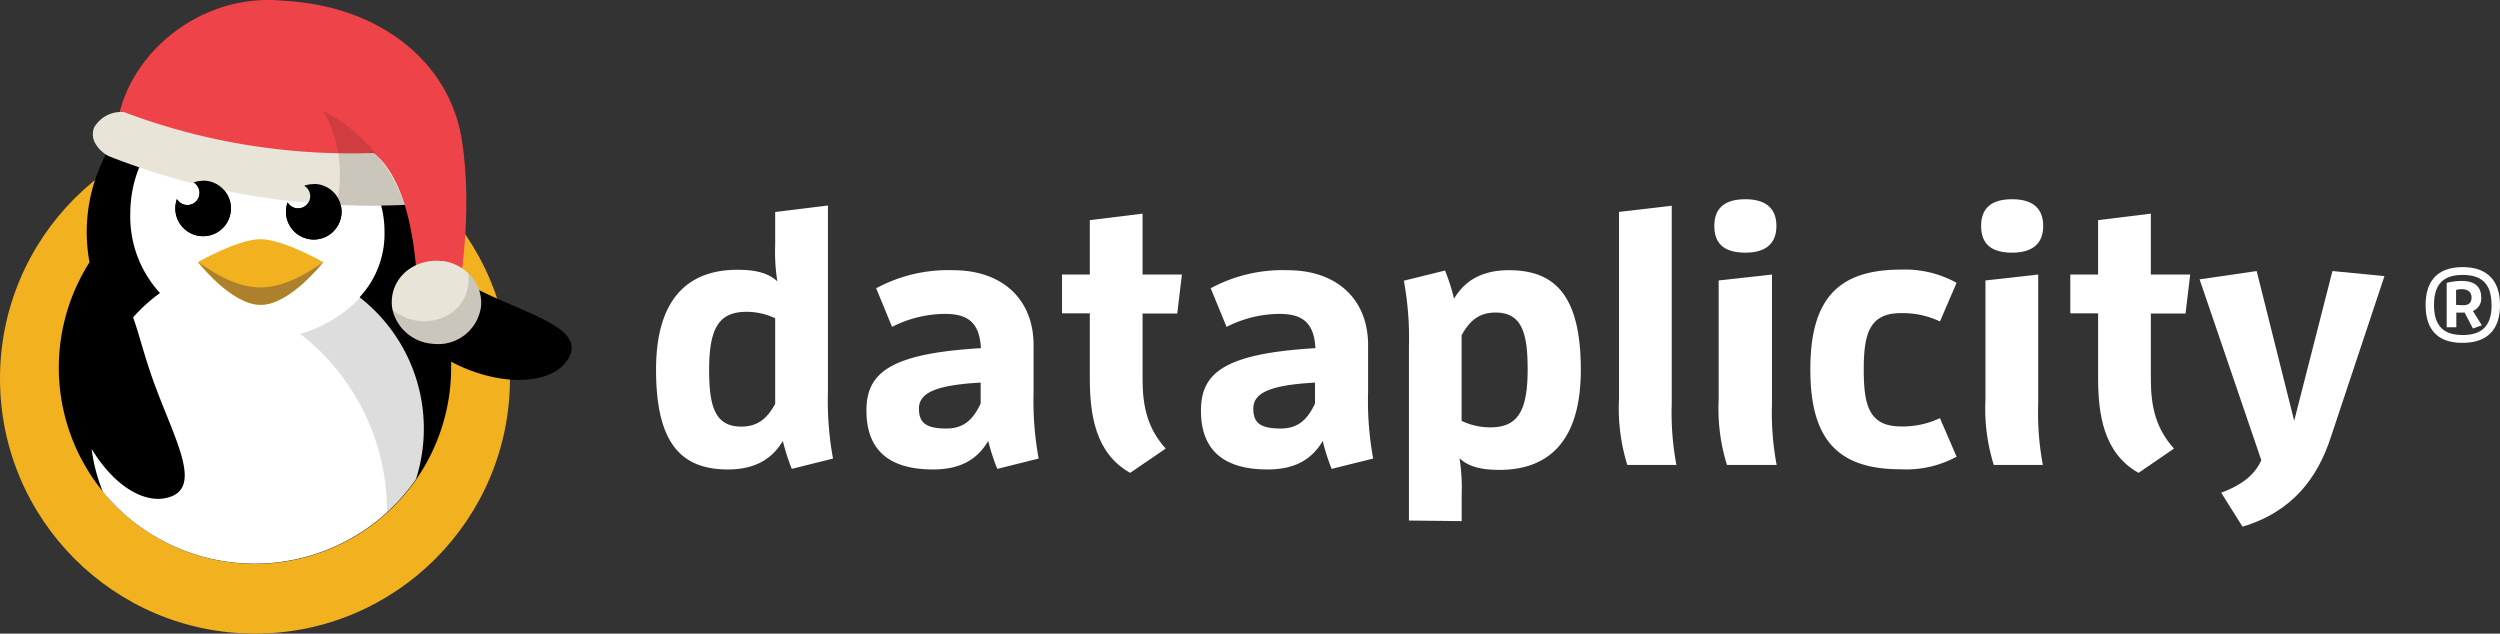 <svg xmlns="http://www.w3.org/2000/svg" viewBox="0 0 300.51 76.16"><rect x="0" y="0" width="300.51" height="76.16" fill="#333333" stroke="none"/><defs><style>.cls-1{fill:#f2b11e;}.cls-2{fill:#fff;}.cls-3{fill:#ac802c;}.cls-4{fill:#221f1f;opacity:0.15;}.cls-5{fill:#ee4348;}.cls-6{fill:#e8e4d8;}</style></defs><title>Asset 2-white</title><g id="Layer_2" data-name="Layer 2"><g id="Layer_1-2" data-name="Layer 1"><circle class="cls-1" cx="30.65" cy="45.51" r="30.65"/><path d="M58,35.08c-3.27-1.57-5.72-3.2-7.54-3.75l-.17-.26a20,20,0,0,0-8.89-20c7.57-2.3,8.7-4.54,8.7-4.54a48.62,48.62,0,0,1-9.74,1.85C44.66,6.34,44.25,5,44.25,5,41.57,6.62,33.07,7.59,30.08,7.89A20,20,0,0,0,10.76,31.53,23.58,23.58,0,1,0,54.23,44.19c0-.24,0-.47,0-.71l.69.35c5.86,2.81,11.92,2.34,13.54-1S63.82,37.89,58,35.08Z"/><path class="cls-2" d="M50,57.6a20,20,0,0,0-6.78-21.87,11.19,11.19,0,0,0,3-7.85c0-5.49-3.43-9.94-7.66-9.94a6.81,6.81,0,0,0-5.24,2.7c-1.49-4.08-4.68-6.91-8.38-6.91-5.13,0-9.28,5.39-9.28,12a13.56,13.56,0,0,0,3.57,9.49A20.17,20.17,0,0,0,16,38.15c.68,1.87,1.3,4.44,2.33,7.35,2.38,6.77,6.07,12.84,2.17,14.21-3.05,1.08-6.84-1.37-9.48-5.74a20,20,0,0,0,1.34,5.13A23.58,23.58,0,0,0,50,57.6Z"/><path d="M24.4,21.73a3.33,3.33,0,0,0-1.13.2,1.46,1.46,0,1,1-2,2,3.34,3.34,0,1,0,3.15-2.22Z"/><path d="M37.7,22.13a3.33,3.33,0,0,0-1.13.2,1.46,1.46,0,1,1-2,2,3.34,3.34,0,1,0,3.15-2.22Z"/><path class="cls-1" d="M38.84,31.5S34,28.75,31.31,28.75s-7.53,2.76-7.53,2.76,4,5.15,7.53,5.15S38.84,31.5,38.84,31.5Z"/><path class="cls-3" d="M31.31,34.55c-2.54,0-5.18-1.36-7.49-3.07l0,0s4,5.15,7.53,5.15,7.53-5.15,7.53-5.15l0,0C36.49,33.19,33.85,34.55,31.31,34.55Z"/><path class="cls-4" d="M43.73,35.31a16.21,16.21,0,0,1-7.64,4.82A27,27,0,0,1,46.52,61.33c0,.1,0,.2,0,.3A23.66,23.66,0,0,0,50,57.76a20,20,0,0,0-6.29-22.44Z"/><path class="cls-5" d="M50.72,19.31c-6,5.57-31.87,1.64-36.7-3.77C14.93,6.76,23.95-.95,34.08.09S51.62,10.53,50.72,19.31Z"/><path class="cls-6" d="M52.15,20.74A5.89,5.89,0,0,0,51,18l-.4,0c-1.59.18-3.46.33-5.58.41l-.8,0a77.65,77.65,0,0,1-12.17-.64q-1.3-.17-2.64-.39l-.58-.1a76.56,76.56,0,0,1-13.37-3.6l-.54-.2a3.72,3.72,0,0,0-3.61,1.86,2.2,2.2,0,0,0,.15,1.91,3.87,3.87,0,0,0,1.66,1.54A85.77,85.77,0,0,0,27.42,23q1.45.29,2.85.52a88.26,88.26,0,0,0,10.54,1.1A87.14,87.14,0,0,0,51,24.49a5.55,5.55,0,0,0,.74-1.18A4.75,4.75,0,0,0,52.15,20.74Z"/><path class="cls-5" d="M55,35.9s2-9.9.5-19.17S45.68.7,34.08.09l2.79,17.44S49.55,10.82,50.23,36Z"/><path class="cls-6" d="M56.28,32.83a5.57,5.57,0,0,0-3.06-1.46l-.28,0a5.71,5.71,0,0,0-2.06.18,5.43,5.43,0,0,0-1.15.46h0a5,5,0,0,0-.83.55,4.82,4.82,0,0,0-1.79,3.3,4.66,4.66,0,0,0,.08,1.4A5.34,5.34,0,0,0,52,41.32a5.2,5.2,0,0,0,5.82-4.49A4.87,4.87,0,0,0,56.28,32.83Z"/><path class="cls-4" d="M40.43,24.61a15.52,15.52,0,0,0-1.57-11.27,19.8,19.8,0,0,1,9.76,11.35C45.31,24.88,40.43,24.61,40.43,24.61Z"/><path d="M24.4,21.73a3.33,3.33,0,0,0-1.13.2,1.46,1.46,0,1,1-2,2,3.34,3.34,0,1,0,3.15-2.22Z"/><path d="M37.7,22.13a3.33,3.33,0,0,0-1.13.2,1.46,1.46,0,1,1-2,2,3.34,3.34,0,1,0,3.15-2.22Z"/><path class="cls-4" d="M56.28,32.83a4.87,4.87,0,0,1,1.55,4A5.2,5.2,0,0,1,52,41.32a5.34,5.34,0,0,1-4.81-4.09,5.93,5.93,0,0,0,6.9.51A5,5,0,0,0,56.28,32.83Z"/><path class="cls-2" d="M95.18,56.36A23.47,23.47,0,0,1,94.1,53c-1.26,2.13-3.3,3.43-6.6,3.43-5.64,0-8.64-3.17-8.64-12,0-9.72,5-12,9.76-12,1.78,0,3.56.22,4.82,1.39a22.4,22.4,0,0,1-.26-4.34v-4l6.34-.78V47.12a38.34,38.34,0,0,0,.61,8Zm-2-18.1a8,8,0,0,0-3.43-.78c-3.21,0-4.51,1.78-4.51,6.94,0,4.25.61,6.86,3.86,6.86,2,0,3.13-1,4.08-2.73Z"/><path class="cls-2" d="M119.88,56.36A23.72,23.72,0,0,1,118.79,53c-1.26,2.13-3.21,3.43-6.64,3.43-5.77,0-8-2.78-8-7.07,0-4.47,2.69-6.86,13.76-7.51-.17-3.3-1.82-4.12-4.34-4.12a14.23,14.23,0,0,0-6.34,1.56l-1.91-4.64a18.2,18.2,0,0,1,9.24-2.17c6,0,9.68,3.56,9.68,9v5.64a38.34,38.34,0,0,0,.61,8Zm-2-10.37c-5.47.3-7.42,1.26-7.42,3.13,0,1.69.83,2.39,3.3,2.39,2.17,0,3.25-1.17,4.12-3Z"/><path class="cls-2" d="M135.85,56.84C131.6,54.45,131,49.72,131,45.38V37.66h-3.34V33H131V26.46l6.34-.78V33h4.73l-.56,4.69h-4.17v7.85c0,3.47.65,6,2.78,8.38Z"/><path class="cls-2" d="M160.07,56.36A23.72,23.72,0,0,1,159,53c-1.26,2.13-3.21,3.43-6.64,3.43-5.77,0-8-2.78-8-7.07,0-4.47,2.69-6.86,13.76-7.51-.17-3.3-1.82-4.12-4.34-4.12a14.23,14.23,0,0,0-6.34,1.56l-1.91-4.64a18.2,18.2,0,0,1,9.24-2.17c6,0,9.68,3.56,9.68,9v5.64a38.27,38.27,0,0,0,.61,8Zm-2-10.37c-5.47.3-7.42,1.26-7.42,3.13,0,1.69.82,2.39,3.3,2.39,2.17,0,3.25-1.17,4.12-3Z"/><path class="cls-2" d="M169.36,62.57V41.74a38.27,38.27,0,0,0-.61-8l4.95-1.22a23.47,23.47,0,0,1,1.08,3.39c1.26-2.13,3.3-3.43,6.6-3.43,5.64,0,8.64,3.17,8.64,12,0,9.72-5,12-9.76,12-1.78,0-3.56-.22-4.82-1.39a22.48,22.48,0,0,1,.26,4.34v3.21Zm9.76-11.2c3.21,0,4.51-1.78,4.51-6.94,0-4.25-.61-6.86-3.86-6.86-2,0-3.12,1-4.08,2.73V50.59A8,8,0,0,0,179.12,51.37Z"/><path class="cls-2" d="M195.61,55.89a22.81,22.81,0,0,1-1-7.85V25.47l6.34-.74V48.47a34.14,34.14,0,0,0,.56,7.42Z"/><path class="cls-2" d="M206.07,27.16c0-2.26,1.39-3.21,3.73-3.21s3.73,1,3.73,3.21-1.39,3.21-3.73,3.21S206.07,29.46,206.07,27.16Zm1.52,28.73a22.78,22.78,0,0,1-1-7.85V33.71L213,33V48.47a34.08,34.08,0,0,0,.56,7.42Z"/><path class="cls-2" d="M228.46,56.41c-7.77,0-10.85-3.82-10.85-12s3.08-12,10.85-12A12.75,12.75,0,0,1,235.19,34l-2,4.64a10.46,10.46,0,0,0-4.69-1c-3.82,0-4.47,2.52-4.47,6.81s.65,6.81,4.47,6.81a10.46,10.46,0,0,0,4.69-1l2,4.64A12.75,12.75,0,0,1,228.46,56.41Z"/><path class="cls-2" d="M238.14,27.16c0-2.26,1.39-3.21,3.73-3.21s3.73,1,3.73,3.21-1.39,3.21-3.73,3.21S238.14,29.46,238.14,27.16Zm1.52,28.73a22.78,22.78,0,0,1-1-7.85V33.71L245,33V48.47a34.08,34.08,0,0,0,.56,7.42Z"/><path class="cls-2" d="M257.06,56.84c-4.25-2.39-4.86-7.12-4.86-11.46V37.66h-3.34V33h3.34V26.46l6.34-.78V33h4.73l-.56,4.69h-4.17v7.85c0,3.47.65,6,2.78,8.38Z"/><path class="cls-2" d="M267,59.23c2.3-.87,3.95-2,4.82-3.91l-7.42-21.74,6.86-1,4.51,18,4.6-18,6.25.61-6.47,19.44c-1.56,4.73-4.51,8.85-10.59,10.68Z"/><path class="cls-2" d="M291.57,36.66c0-3,1.55-4.55,4.46-4.55s4.48,1.6,4.48,4.55S299,41.21,296,41.21,291.57,39.61,291.57,36.66Zm7.92,0c0-2.5-1.13-3.61-3.46-3.61s-3.45,1.11-3.45,3.61,1.13,3.61,3.45,3.61S299.5,39.16,299.5,36.66Zm-2.23,2.83-1-1.91h-1v1.76H294.1V34a7.9,7.9,0,0,1,1.79-.23c1.28,0,2.36.45,2.36,2a1.6,1.6,0,0,1-1,1.61l1.08,1.72Zm-1.17-2.8c.57,0,1-.23,1-.93s-.52-1-1.14-1a2.79,2.79,0,0,0-.72.09v1.8Z"/></g></g></svg>